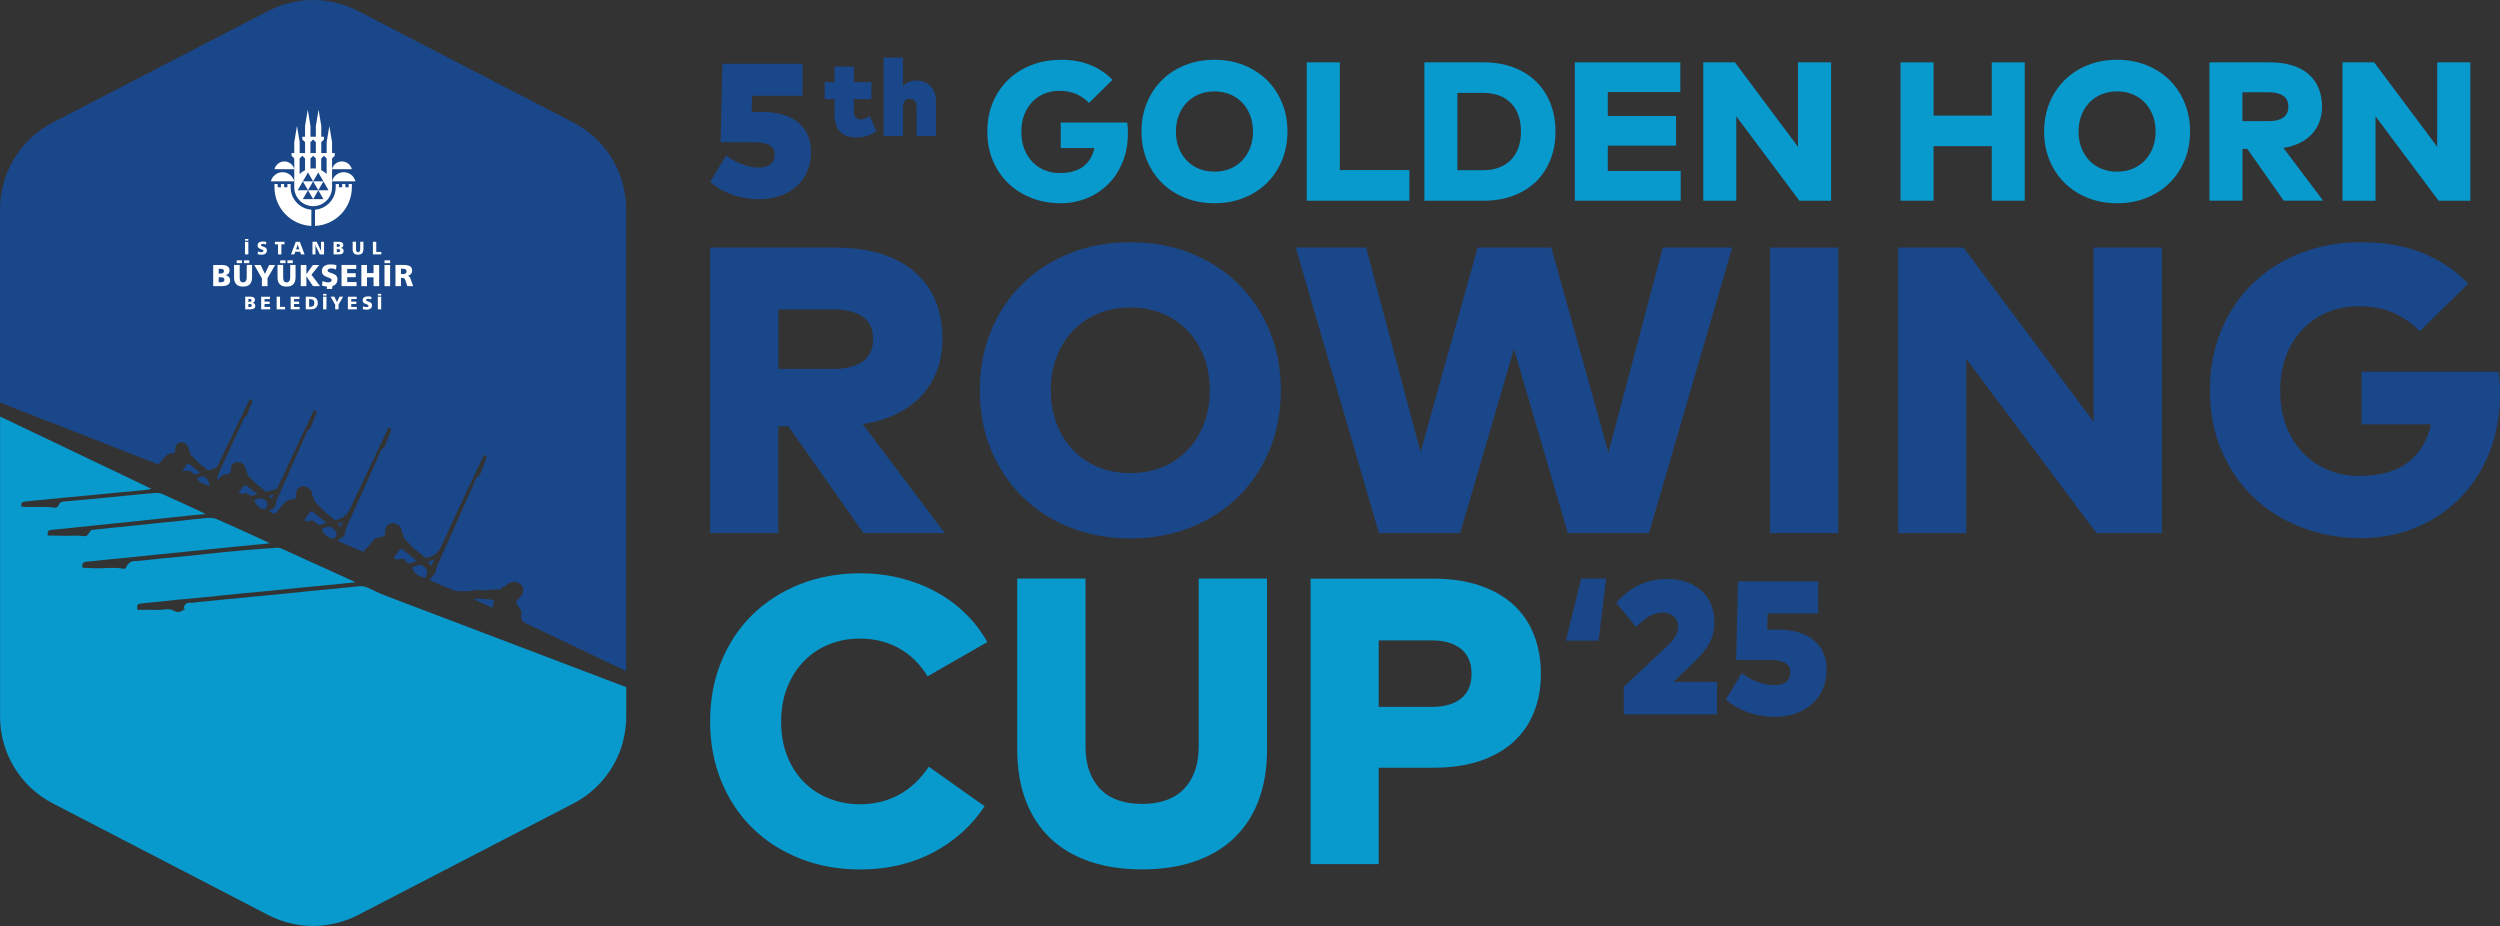 <?xml version="1.0" encoding="UTF-8"?>
<svg id="Layer_1" data-name="Layer 1" xmlns="http://www.w3.org/2000/svg" viewBox="0 0 719.84 266.63">
  <rect x="0" y="0" width="719.84" height="266.63" fill="#333333" stroke="none"/>
  <defs>
    <style>
      .cls-1 {
        fill-rule: evenodd;
      }

      .cls-1, .cls-2 {
        fill: #fff;
      }

      .cls-3 {
        fill: #0899cd;
      }

      .cls-4 {
        fill: #1a4789;
      }
    </style>
  </defs>
  <g>
    <g>
      <path class="cls-4" d="M114.87,158.53c-.43.7-.95,1.34-1.49,2.09.43.54,1.19.5,1.81.34.79-.21,1.27.04,1.72.61.15.2.33.38.53.52.14.1.36.19.5.14.64-.19,1.26-.42,2.09-.71-1.46-1.18-2.76-2.27-4.11-3.3-.36-.28-.76-.18-1.05.3h0Z"/>
      <path class="cls-4" d="M96.22,155.23c.33-.73,1.11-1.44.45-2.27-.46-.58-1.14-1.22-1.81-1.33-.68-.11-1.45.39-2.14.62.46,1.9,1.87,2.55,3.5,2.98h0Z"/>
      <path class="cls-4" d="M98.7,150.37c-.56.18-.96.31-1.43.45.26.33.47.58.74.92.24-.48.43-.85.7-1.37h0Z"/>
      <path class="cls-4" d="M122.45,166.44c.7-1.2.71-2.21.07-2.87-1.08-1.13-1.7-1.15-3.87-.16.48,2.05,2.21,2.43,3.79,3.03h.01Z"/>
      <path class="cls-4" d="M14.11,121.39c10.26,4.02,20.52,8.04,30.78,12.07.27.11.55.2.72.26.69-.79,1.35-1.5,1.96-2.25.57-.7,1.34-.92,2.17-.97.5-.03.75-.2.68-.72v-.22c.01-1.41.65-2.12,1.97-2.19.86-.04,1.76.86,1.95,1.9.04.24.21.45.28.68.07.22.09.46.15.69.03.12.09.25.18.34.81.84,1.63,1.68,2.45,2.51.1.11.22.2.34.29.37.25.77.46,1.12.73.37.28.73.91,1.03.87.83-.1,1.63-.44,2.42-.77.2-.08.31-.43.43-.67,2.96-6.12,5.91-12.25,8.87-18.37.11-.22.22-.44.34-.68.62.24.85.55.54,1.2-.38.81-.68,1.65-1,2.49-.23.6-.35,1.24-1.03,1.56-.17.08-.25.36-.34.56-2.25,4.89-4.5,9.77-6.72,14.67-.44.97-.75,1.99-1.01,3.04.31-.29.66-.55.91-.88.63-.84,1.58-.98,2.49-1.13.59-.09.7-.25.68-.84-.05-1.57.29-2.36,2-2.51.97-.08,2.1.83,2.25,1.77.06.35.24.68.34,1.03.08.28.14.56.22.91.75.77,1.58,1.67,2.46,2.51.48.46,1.04.82,1.56,1.23.06.05.12.09.18.13.39.33.82.96,1.18.92,1-.1,1.99-.45,2.96-.78.2-.07.31-.43.43-.67,3.35-7.12,6.69-14.24,10.03-21.37.1-.22.22-.44.32-.65.77.24.82.65.53,1.31-.5,1.14-.9,2.32-1.36,3.47-.08.2-.17.5-.33.56-.69.26-.84.89-1.08,1.44-2.83,6.37-5.66,12.74-8.47,19.11-.2.45-.21.98-.33,1.47-.17.68-.69,1.01-1.3,1.27-.2.08-.35.29-.64.54.72.32,1.3.57,1.73.76.94-1.1,1.84-2.12,2.7-3.17.69-.84,1.68-.97,2.65-1.11.53-.08.72-.21.69-.79-.03-.56.07-1.14.22-1.68.23-.86,1.67-1.48,2.51-1.18,1.08.38,1.86.97,1.94,2.25.03.41.37.8.62,1.29-.05.09-.15.27-.16.29.32.4.57.77.88,1.09.82.86,1.63,1.75,2.52,2.55.84.76,1.75,1.44,2.64,2.14.08.06.22.08.33.08.1,0,.19-.04.29-.07,1.77-.49,3.05-1.58,3.84-3.25,3.58-7.59,7.17-15.18,10.75-22.76.1-.22.21-.44.32-.66.77.22.86.63.57,1.3-.49,1.14-.9,2.32-1.35,3.48-.21.55-.38,1.13-1.04,1.37-.16.06-.27.34-.36.54-3.38,7.51-6.75,15.03-10.11,22.56-.15.33-.07.76-.16,1.13-.19.74-.62,1.29-1.36,1.6-.28.12-.48.42-.82.75,2.62,1.12,5.06,2.16,7.34,3.13,1.09-1.23,2.1-2.37,3.12-3.52.62-.7,1.52-.66,2.33-.81.56-.1.86-.24.82-.88-.03-.49.06-.99.14-1.48.17-1.05,1.66-1.85,2.68-1.47,1.16.43,2.01,1.08,1.99,2.47,0,.17.15.35.26.51.26.37.58.71.16,1.06,1.14,1.17,2.23,2.33,3.35,3.44.27.27.68.39.98.64.56.45,1.12.91,1.62,1.43.29.3.49.38.94.3,2.21-.4,3.37-1.7,4.3-3.75,3.82-8.49,7.85-16.89,11.8-25.32.07-.16.15-.31.26-.55.28.2.53.37.83.59-.67,1.75-1.34,3.49-2.01,5.22-.03.07-.07.15-.13.18-1.11.48-1.26,1.61-1.68,2.53-3.52,7.86-7.03,15.72-10.52,23.6-.28.64-.34,1.38-.59,2.04-.1.27-.45.44-.65.68-.31.37-.59.76-.95,1.22,1.95.84,3.76,1.61,5.57,2.39.25.11.51.21.76.32.74.32,1.46.51,2.32.52,1.13.01,2.25.05,3.37-.14.77-.14,1.59-.34,2.33-.21,1.75.31,3.43-.24,5.14-.18.34.01.69,0,1.03,0-.03-.07-.07-.13-.11-.2.37-.22.74-.45,1.11-.67.27-.16.58-.27.8-.48,1-.95,2.51-1.12,3.65-.37,1.05.69,1.35,2.29.59,3.32-.4.54-.81,1.08-1.29,1.54-.41.39-.33.73-.08,1.11.38.58.85,1.11,1.14,1.73.18.38.18.89.11,1.31-.23,1.37.35,2,1.6,2.6,8.08,3.87,19.3,9.17,28.61,13.63V60.25c0-10.49-5.85-20.11-15.16-24.94L103.07,3.15c-3.56-1.84-7.42-2.88-11.31-3.1-4.97-.29-9.99.75-14.53,3.1l-42.1,21.81-19.97,10.34c-.6.31-1.19.65-1.76,1-.14.08-.26.18-.4.26-.44.28-.87.56-1.29.86-.13.09-.25.19-.37.29-.42.31-.83.63-1.23.96-.1.08-.19.17-.29.25-.42.36-.83.73-1.23,1.11l-.19.19c-.42.41-.83.84-1.22,1.28-.04.04-.07.08-.1.12-.42.47-.81.95-1.2,1.44-.01.02-.03.04-.04.06-.4.52-.78,1.05-1.14,1.59h0c-.37.56-.72,1.13-1.04,1.71h0c-.76,1.35-1.43,2.75-1.96,4.22h0c-.27.73-.5,1.48-.71,2.23-.03.11-.05.22-.08.34-.16.61-.3,1.22-.41,1.84-.04.21-.08.42-.11.63-.09.55-.16,1.11-.22,1.66-.02.21-.05.43-.07.64-.06.75-.1,1.51-.1,2.27v55.66c4.7,1.84,9.4,3.67,14.09,5.51l.02-.03Z"/>
      <path class="cls-4" d="M123.16,161.77c.37.43.66.76,1.03,1.19.37-.76.59-1.23.92-1.89-.71.26-1.24.44-1.94.7h-.01Z"/>
      <path class="cls-4" d="M138.69,172.39c-.66-.04-1.32,0-1.99,0-.01.09-.03.18-.04.27,1.68.77,3.37,1.55,5.1,2.34.11-.42.18-.78.31-1.13.33-.91.1-1.21-.88-1.25-.84-.03-1.67-.17-2.51-.22h.01Z"/>
      <path class="cls-4" d="M60.36,140.07c-.18-.71-.2-1.36-.51-1.82-.32-.48-.88-.99-1.4-1.09-.53-.09-1.15.31-1.74.5.71,1.69,2.43,1.55,3.65,2.4h0Z"/>
      <path class="cls-3" d="M110.96,171.49c-1.68-.64-3.3-1.43-4.93-2.2-.84-.4-1.66-.6-2.59-.5-2.28.26-4.56.49-6.85.71-2.31.23-4.62.42-6.93.65-2.28.22-4.57.47-6.85.7-1.74.17-3.48.33-5.22.5-2.36.23-4.72.47-7.08.7-2.29.22-4.57.43-6.86.65-2.31.22-4.62.46-6.93.69-.62.06-1.25.24-1.86.17-1.27-.15-1.73.6-2.05,1.63.17.04.33.08.51.12-.05.06-.08.14-.13.18-.15.09-.33.13-.47.23-.86.57-1.7.69-2.64.14-1.41-.82-2.94-.21-4.41-.25-2.04-.05-4.09-.01-6.09-.01-.27-1.43-.03-1.73,1.18-1.85,3.3-.33,6.6-.69,9.91-1.02,2.81-.28,5.62-.51,8.43-.79,3.3-.33,6.61-.69,9.91-1.01,2.81-.28,5.62-.52,8.43-.79,3.31-.33,6.61-.68,9.92-1.01,3.78-.37,7.57-.73,11.35-1.09,1.13-.11,2.26-.23,3.6-.37-.36-.19-.55-.3-.74-.39-6.8-3.1-13.6-6.2-20.41-9.28-.41-.19-.92-.31-1.36-.28-3.03.2-6.07.43-9.1.69-2.74.23-5.47.5-8.2.78-2.71.27-5.41.58-8.11.86-2.23.23-4.47.41-6.71.64-2.71.27-5.41.57-8.11.85-.05,0-.1.03-.15.02-1.54-.19-2.54.47-3.14,1.88-.08.2-.53.4-.76.35-2.06-.45-4.11-.25-6.18-.17-1.87.07-3.74-.09-5.59-.15-.17-1.28.17-1.65,1.3-1.75,2.29-.2,4.57-.46,6.85-.69,2.19-.22,4.37-.43,6.56-.65,2.31-.23,4.62-.47,6.93-.71,2.19-.22,4.37-.43,6.56-.65,2.76-.28,5.52-.56,8.28-.84,2.09-.21,4.18-.44,6.26-.64,3.66-.36,7.31-.72,11.21-1.1-.39-.2-.59-.31-.8-.41-4.82-2.2-9.63-4.43-14.48-6.55-.82-.36-1.85-.4-2.77-.33-2.64.2-5.26.55-7.89.83-2.18.23-4.37.42-6.56.65-2.18.22-4.36.47-6.55.7-2.16.22-4.32.43-6.48.65-1.91.19-3.82.39-5.73.62-.21.03-.43.29-.56.5-.94,1.47-.92,1.37-2.67,1.19-1.38-.14-2.79.02-4.18,0-1.77-.01-3.54-.07-5.28-.1-.13-1.23.08-1.51,1.16-1.62,3.92-.4,7.84-.8,11.77-1.21,4.4-.45,8.79-.9,13.19-1.36,5.12-.53,10.24-1.08,15.35-1.62,1.24-.13,2.48-.24,3.91-.37-.32-.18-.49-.3-.68-.39-3.88-1.79-7.75-3.61-11.65-5.35-.65-.29-1.46-.37-2.18-.32-2.56.18-5.12.46-7.68.71-2.88.28-5.76.58-8.64.86-2.39.23-4.77.43-7.16.64-1.09.1-2.19.19-3.28.31-.17.02-.35.15-.49.27-.11.09-.17.25-.25.37-.75,1.19-.75,1.18-2.15.98-.59-.08-1.19-.13-1.79-.13-2.05-.02-4.1,0-6.15,0-.29,0-.59-.04-.86-.06-.13-1.08.03-1.36,1.01-1.48,1.83-.22,3.68-.37,5.51-.55,2.41-.23,4.82-.47,7.23-.7,2.31-.22,4.63-.43,6.94-.65,2.39-.23,4.77-.47,7.16-.69,2.34-.22,4.68-.44,7.02-.66.84-.08,1.68-.17,2.57-.4-.24-.12-.48-.25-.73-.37C28.59,133.58,14.31,126.75.02,119.93v86.45c0,10.49,5.85,20.11,15.17,24.94l62.07,32.16c4.54,2.35,9.57,3.39,14.53,3.1.07,0,.14-.01.21-.02.89-.06,1.77-.16,2.65-.31.46-.07.91-.16,1.36-.26.35-.07.7-.15,1.05-.24,2.07-.52,4.09-1.28,6.03-2.28l42.1-21.81,19.97-10.34c.6-.31,1.19-.65,1.76-1,.14-.08.27-.18.41-.27.43-.28.86-.56,1.28-.85.13-.09.25-.19.37-.29.42-.31.83-.63,1.23-.96.1-.08.19-.17.28-.25.42-.36.83-.73,1.23-1.11.06-.06.13-.13.19-.19.42-.41.83-.84,1.22-1.28.04-.04.07-.08.1-.12.42-.47.81-.95,1.2-1.44.01-.02.03-.04.04-.06.4-.52.78-1.05,1.14-1.59h0c.37-.55.72-1.12,1.04-1.7h0c.76-1.35,1.43-2.75,1.96-4.22h0c.27-.73.5-1.48.71-2.23.03-.11.05-.22.08-.34.16-.61.3-1.22.41-1.84.04-.21.08-.42.11-.63.09-.55.16-1.11.22-1.66.02-.21.05-.43.07-.64.06-.75.1-1.51.1-2.27v-8.52c-23.12-8.79-46.25-17.56-69.37-26.37h.02Z"/>
      <path class="cls-4" d="M70.08,140.01c-.47.56-.87,1.17-1.32,1.81.42.36,1.05.4,1.66.24.52-.13.87-.05,1.23.37.17.2.55.36.81.33.51-.06,1.01-.26,1.7-.46-1.19-.93-2.26-1.79-3.38-2.59-.11-.08-.55.12-.7.3h0Z"/>
      <path class="cls-4" d="M89.07,147.66c-.43.67-.9,1.31-1.4,2.02.32.5,1.05.49,1.58.33.97-.29,1.47.19,2.03.79.18.19.51.43.72.39.63-.12,1.23-.36,2.08-.62-1.42-1.14-2.68-2.17-3.97-3.17-.4-.31-.76-.17-1.05.27h.01Z"/>
      <path class="cls-4" d="M53.7,133.84c-.3.53-.7.99-1.2,1.68.53.03,1.03.15,1.5.07.52-.09.86-.01,1.22.38.8.87,1.21.87,2.34.07-1.04-.84-2.05-1.67-3.08-2.46-.29-.22-.56-.13-.77.26h0Z"/>
      <path class="cls-4" d="M78.82,142.37c-.59.17-.97.27-1.43.4.28.33.47.55.71.84.23-.4.42-.73.71-1.25h0Z"/>
      <path class="cls-4" d="M76.35,146.69c.48-.67,1.02-1.37.42-2.2-.82-1.14-1.68-1.23-3.59-.5.59,1.48,1.52,2.53,3.17,2.7h0Z"/>
    </g>
    <g>
      <path class="cls-1" d="M76.67,69.66l-.07.75c-.15-.06-.29-.11-.43-.14-.07-.02-.14-.03-.2-.04-.07,0-.13-.01-.2-.01-.2,0-.35.03-.46.09s-.16.15-.16.26c0,.08.03.14.08.2s.14.11.25.14l.16.05c.42.13.69.25.83.36.13.1.22.21.28.34.06.13.09.28.09.45,0,.4-.13.7-.4.92-.27.21-.65.32-1.16.32-.18,0-.36-.01-.54-.04s-.37-.06-.55-.12l.08-.81c.17.08.34.14.5.18.08.02.15.03.23.04.08.01.15.02.23.02.19,0,.34-.04.45-.11.11-.07.17-.17.17-.29,0-.15-.18-.29-.53-.41l-.2-.07c-.34-.12-.59-.27-.74-.43-.15-.16-.22-.38-.22-.63,0-.36.13-.64.39-.84.26-.2.64-.3,1.12-.3.18,0,.36.01.52.03.08.01.16.02.24.04.08.02.16.04.24.06h0ZM79.15,70.35h.9v2.91h.97v-2.91h.9v-.73h-2.77v.73ZM86.18,71.8h-.93l.47-1.36.46,1.36h0ZM83.78,73.26h.96l.27-.77h1.4l.26.77h1.04l-1.38-3.64h-1.17l-1.38,3.64ZM89.95,73.26h.88v-2.15c0-.09-.01-.17-.02-.25-.01-.13-.02-.23-.03-.31s-.02-.18-.04-.29c.04.16.08.29.12.4.05.13.09.24.14.34l1.1,2.26h1.21v-3.64h-.88v2.06c0,.12,0,.25.02.4.01.15.04.32.07.5-.03-.09-.06-.17-.09-.26-.04-.12-.06-.19-.07-.22-.05-.14-.09-.24-.13-.31l-1.05-2.18h-1.21v3.64h-.02ZM97.4,71.74c.19,0,.33.04.42.11.09.07.14.18.14.31s-.05.25-.15.32-.25.11-.45.11h-.38v-.85h.42,0ZM97.31,70.28c.19,0,.33.03.42.1.1.07.14.16.14.29,0,.14-.05.25-.15.32s-.25.1-.46.1h-.29v-.81h.34ZM96.02,73.26h1.42c.51,0,.88-.08,1.13-.25s.37-.42.37-.76c0-.23-.07-.42-.2-.57s-.33-.25-.57-.29c.22-.06.39-.16.51-.3s.17-.31.17-.52c0-.31-.11-.55-.33-.71s-.55-.24-.99-.24h-1.49v3.64h-.02ZM101.53,71.74c0,.53.13.93.39,1.2.26.27.65.4,1.16.4s.91-.13,1.17-.4.39-.67.39-1.21v-2.12h-.92v2.12c0,.29-.05.51-.16.66s-.26.22-.47.22-.35-.07-.44-.21-.14-.36-.14-.67v-2.12h-.97v2.12h-.01ZM107.37,73.26h2.43v-.72h-1.46v-2.92h-.97v3.64h0ZM70.54,69.3h.97v-.48h-.97v.48ZM70.54,73.26h.97v-3.64h-.97v3.64ZM63.68,79.84c.31,0,.55.06.7.18s.24.29.24.52-.09.42-.26.54-.42.19-.75.19h-.64v-1.43h.71ZM63.54,77.4c.31,0,.55.06.71.17.16.11.24.27.24.49,0,.24-.09.41-.26.53s-.43.17-.77.17h-.49v-1.36h.57ZM61.39,82.39h2.37c.85,0,1.48-.14,1.89-.41.41-.28.61-.7.61-1.27,0-.39-.11-.7-.34-.96-.23-.25-.55-.42-.96-.49.37-.1.65-.27.85-.5.19-.23.29-.52.29-.88,0-.52-.19-.92-.56-1.18-.37-.26-.93-.4-1.66-.4h-2.49v6.09h0ZM75.41,80.13v2.26h1.62v-2.28l2.21-3.81h-1.75l-1.21,2.57-1.22-2.57h-1.84l2.18,3.83h.01ZM79.9,79.84c0,.89.22,1.56.66,2.01s1.08.67,1.94.67,1.52-.22,1.95-.67c.43-.45.65-1.12.65-2.02v-3.54h-1.54v3.54c0,.48-.09.85-.27,1.1s-.44.37-.79.37-.59-.12-.74-.35-.23-.61-.23-1.12v-3.54h-1.62v3.54h0ZM82.76,75.76h1.54v-.81h-1.54v.81ZM80.68,75.76h1.54v-.81h-1.54v.81ZM67.38,79.84c0,.89.22,1.56.66,2.01s1.08.67,1.94.67,1.52-.22,1.95-.67.65-1.12.65-2.02v-3.54h-1.54v3.54c0,.48-.09.85-.27,1.1s-.44.37-.79.37-.59-.12-.74-.35c-.15-.23-.23-.61-.23-1.12v-3.54h-1.62v3.54h-.01ZM70.25,75.76h1.54v-.81h-1.54v.81ZM68.16,75.76h1.54v-.81h-1.54v.81ZM86.6,82.39h1.62v-2.82l1.91,2.82h2.02l-2.47-3.29,2.24-2.8h-1.82l-1.88,2.63v-2.63h-1.62v6.09h0ZM98.34,82.39h4.33v-1.18h-2.7v-1.39h2.46v-1.16h-2.46v-1.23h2.6v-1.14h-4.23v6.09h0ZM104.05,82.39h1.62v-2.54h1.89v2.54h1.62v-6.09h-1.62v2.32h-1.89v-2.32h-1.62v6.09ZM110.71,75.76h1.62v-.81h-1.62v.81ZM110.71,82.39h1.62v-6.09h-1.62v6.09ZM115.85,77.37c.42,0,.73.06.93.19s.29.33.29.6c0,.25-.09.45-.26.57-.17.13-.44.19-.79.19h-.57v-1.56h.4,0ZM113.86,82.39h1.59v-2.38h.24c.32,0,.55.05.7.16s.26.29.35.55l.54,1.67h1.69l-.73-2.02c-.2-.55-.45-.88-.77-1,.39-.09.69-.26.89-.52.2-.25.31-.57.31-.97,0-.54-.19-.94-.58-1.2s-.99-.39-1.8-.39h-2.42v6.09h0ZM97.18,80.46c0-.28-.05-.53-.15-.75s-.26-.41-.47-.57c-.23-.17-.69-.37-1.39-.6l-.27-.09c-.19-.07-.33-.15-.43-.24-.09-.1-.14-.21-.14-.33,0-.18.09-.32.28-.43.18-.11.44-.16.77-.16.11,0,.22,0,.33.02.11.01.22.03.34.06.23.06.47.14.71.24l.12-1.26c-.13-.04-.27-.07-.4-.1s-.26-.05-.4-.06c-.27-.04-.56-.06-.86-.06-.81,0-1.44.17-1.88.5-.44.33-.66.8-.66,1.41,0,.43.12.79.37,1.06.25.28.66.52,1.24.72l.33.12c.59.21.89.44.89.69,0,.21-.09.37-.28.49-.19.12-.44.18-.76.18-.12,0-.25,0-.38-.03s-.26-.04-.39-.07c-.27-.07-.55-.16-.83-.3l-.14,1.36c.31.09.61.15.92.19.17.02.34.03.51.04l-.07.7h1.54l.08-.82c.3-.09.57-.21.78-.38.44-.36.67-.87.67-1.54h.02ZM71.95,87.54c.19,0,.33.04.42.11.09.07.14.18.14.31s-.05.25-.16.32c-.1.07-.25.11-.45.11h-.38v-.86h.43ZM71.87,86.09c.19,0,.33.03.42.1s.14.16.14.29c0,.14-.05.25-.15.32-.1.07-.26.1-.46.1h-.29v-.81h.34ZM70.58,89.07h1.42c.51,0,.89-.08,1.13-.25.24-.16.37-.42.37-.76,0-.23-.07-.42-.2-.57s-.33-.25-.57-.29c.22-.06.39-.16.51-.3.12-.14.17-.31.17-.53,0-.31-.11-.55-.33-.71s-.55-.24-.99-.24h-1.49v3.64h-.02ZM75.2,89.07h2.59v-.7h-1.62v-.83h1.47v-.69h-1.47v-.73h1.56v-.68h-2.53v3.64h0ZM79.66,89.07h2.43v-.72h-1.46v-2.92h-.97v3.64h0ZM83.69,89.07h2.59v-.7h-1.62v-.83h1.47v-.69h-1.47v-.73h1.56v-.68h-2.53v3.64h0ZM89.38,86.13c.36,0,.64.1.83.29s.29.46.29.81-.09.63-.28.82c-.19.19-.45.29-.79.29h-.42v-2.21h.37ZM88.04,89.07h1.16c.18,0,.35,0,.51-.02.16-.01.29-.02.39-.04.23-.04.41-.1.55-.18.29-.17.51-.39.65-.65s.21-.58.21-.96c0-.34-.07-.64-.2-.9-.13-.26-.33-.47-.6-.64-.14-.09-.33-.15-.55-.19s-.5-.06-.84-.06h-1.28v3.64h0ZM96.51,87.72v1.35h.97v-1.36l1.32-2.28h-1.05l-.73,1.54-.73-1.54h-1.1l1.31,2.29h.01ZM100.16,89.07h2.59v-.7h-1.62v-.83h1.47v-.69h-1.47v-.73h1.56v-.68h-2.53v3.64h0ZM106.69,85.41c-.08-.02-.16-.03-.24-.04-.16-.02-.33-.03-.52-.03-.49,0-.86.1-1.12.3-.26.2-.39.48-.39.84,0,.26.07.47.22.64s.4.31.74.43l.2.07c.35.12.53.26.53.41,0,.12-.06.22-.17.29s-.26.11-.45.11c-.07,0-.15,0-.23-.02-.08-.01-.16-.02-.23-.04-.16-.04-.33-.1-.5-.18l-.08.81c.18.05.37.09.55.12s.37.04.55.04c.51,0,.89-.11,1.16-.32.27-.21.4-.52.4-.92,0-.17-.03-.32-.09-.45-.06-.13-.15-.24-.28-.34-.14-.1-.41-.22-.83-.36l-.16-.05c-.11-.04-.2-.09-.25-.14-.06-.06-.08-.12-.08-.2,0-.11.06-.19.17-.26.11-.06.26-.09.46-.09.06,0,.13,0,.2.01.07,0,.13.02.2.04.14.03.28.08.43.14l.07-.75-.24-.06h-.02ZM93.03,85.11h.97v-.49h-.97v.49ZM93.03,89.07h.97v-3.64h-.97v3.64ZM108.79,85.11h.97v-.49h-.97v.49ZM108.79,89.07h.97v-3.64h-.97v3.64Z"/>
      <path class="cls-2" d="M89.65,60.38v4.67c-5.91-.27-10.62-5.15-10.62-11.13v-.93h.93v.93h.93v-.93h.93v.93h.93v-.93h.93v.93c0,3.4,2.62,6.19,5.96,6.46h0ZM100.38,53.92h-.93v-.93h-.93v.93h-.93v-.93h-.93v.93c0,3.4-2.62,6.19-5.96,6.46v4.67c5.91-.27,10.62-5.15,10.62-11.13v-.93h-.93v.93h0ZM81.89,46.48c-1.38,0-2.53.95-2.84,2.23h5.68c-.31-1.28-1.46-2.23-2.84-2.23ZM88.69,54.78l1.48,2.56,1.48-2.56h-2.96ZM93.13,52.22h-2.96l1.48,2.56,1.48-2.56ZM95.61,48.71h5.68c-.31-1.28-1.46-2.23-2.84-2.23s-2.53.95-2.84,2.23h0ZM90.17,59.36c-3.01,0-5.44-2.44-5.44-5.44v-8.3l-.78-.77v-.78h.78v-3.14l.78-4.66.78,4.66v3.14h1.55v-3.14l-.78-.77v-.78h.78v-3.14l.78-4.66.78,4.66v3.14h1.55v-3.14l.78-4.66.78,4.66v3.14h.78v.78l-.78.77v3.14h1.55v-3.14l.78-4.66.78,4.66v3.14h.78v.78l-.78.77v8.37h0c-.04,2.97-2.46,5.37-5.44,5.37h-.01ZM92.5,49.01c.58.28,1.11.65,1.55,1.11v-4.49l-.78-.77-.78.77v3.38h.01ZM89.39,44.07h1.55v-3.14l-.78-.77-.78.77v3.14h.01ZM89.39,48.54c.25-.04.51-.06.78-.06s.52.02.78.06v-2.91l-.78-.77-.78.77v2.91ZM86.28,50.12c.45-.46.97-.83,1.55-1.11v-3.38l-.78-.77-.78.77v4.49h.01ZM93.13,57.34l-1.48-2.56h2.95l-1.48-2.56-1.48-2.56-1.48,2.56-1.48-2.56-1.48,2.56h2.96l-1.48,2.56-1.48-2.56-1.48,2.56h2.96l-1.48,2.56h5.93ZM81.36,49.58c-1.63,0-3,1.13-3.37,2.64h6.73c-.37-1.52-1.74-2.64-3.37-2.64h.01ZM95.61,52.22h6.73c-.37-1.52-1.74-2.64-3.37-2.64s-3,1.13-3.37,2.64h.01Z"/>
    </g>
  </g>
  <g>
    <g>
      <g>
        <path class="cls-4" d="M240.25,71.28c5.09,0,9.57.61,13.45,1.82,3.87,1.21,7.12,2.97,9.75,5.26,2.62,2.29,4.6,5.05,5.93,8.28,1.33,3.23,1.99,6.88,1.99,10.95,0,3.25-.51,6.24-1.53,8.98s-2.49,5.17-4.43,7.28c-1.94,2.11-4.34,3.88-7.19,5.29-2.86,1.41-6.13,2.41-9.81,2.99l23.61,31.36h-23.38l-21.67-30.77h-2.88v30.77h-19.61v-82.21h35.77ZM224.1,89.07v17.15h15.91c3.56,0,6.35-.7,8.37-2.11,2.02-1.41,3.02-3.58,3.02-6.52s-1.03-5.04-3.08-6.43c-2.05-1.39-4.82-2.08-8.31-2.08h-15.91Z"/>
        <path class="cls-4" d="M325.46,69.75c6.34,0,12.16,1.07,17.47,3.2,5.31,2.14,9.88,5.1,13.71,8.9,3.84,3.8,6.82,8.3,8.96,13.51,2.13,5.21,3.2,10.89,3.2,17.03s-1.07,11.83-3.2,17.03c-2.14,5.21-5.12,9.71-8.96,13.51s-8.41,6.76-13.71,8.9c-5.31,2.13-11.13,3.2-17.47,3.2s-12.17-1.07-17.47-3.2c-5.31-2.13-9.88-5.1-13.71-8.9-3.84-3.8-6.82-8.3-8.96-13.51-2.13-5.2-3.2-10.88-3.2-17.03s1.07-11.82,3.2-17.03c2.13-5.2,5.12-9.71,8.96-13.51,3.84-3.8,8.41-6.76,13.71-8.9,5.3-2.13,11.13-3.2,17.47-3.2M325.46,88.54c-3.33,0-6.4.58-9.22,1.73-2.82,1.16-5.24,2.79-7.26,4.9s-3.59,4.63-4.73,7.55-1.7,6.14-1.7,9.66.57,6.74,1.7,9.66,2.71,5.43,4.73,7.55c2.02,2.11,4.43,3.75,7.26,4.9,2.82,1.15,5.89,1.73,9.22,1.73s6.45-.58,9.25-1.73c2.8-1.15,5.21-2.79,7.22-4.9,2.02-2.11,3.59-4.63,4.73-7.55s1.7-6.14,1.7-9.66-.57-6.74-1.7-9.66c-1.14-2.92-2.71-5.43-4.73-7.55-2.02-2.11-4.43-3.75-7.22-4.9-2.8-1.16-5.88-1.73-9.25-1.73"/>
        <polygon class="cls-4" points="474.8 153.49 451.43 153.49 435.93 100.46 420.42 153.49 397.05 153.49 373.09 71.28 393.35 71.28 409.03 130.18 425.47 71.28 446.67 71.28 463.12 130.3 478.79 71.28 498.76 71.28 474.8 153.49"/>
        <rect class="cls-4" x="509.68" y="71.28" width="19.61" height="82.21"/>
        <polygon class="cls-4" points="622.49 153.49 603.64 153.49 566.17 103.34 566.17 153.49 546.56 153.49 546.56 71.28 565.35 71.28 602.82 121.43 602.82 71.28 622.49 71.28 622.49 153.49"/>
        <path class="cls-4" d="M680.1,69.75c6.58,0,12.42,1.05,17.53,3.14,5.11,2.1,9.46,5.02,13.07,8.78l-13.98,13.74c-2.08-2.23-4.56-3.99-7.46-5.29-2.9-1.29-6.26-1.94-10.1-1.94-3.29,0-6.31.59-9.08,1.76-2.76,1.17-5.15,2.83-7.16,4.96-2.02,2.14-3.58,4.68-4.7,7.63-1.11,2.96-1.67,6.24-1.67,9.84,0,3.96.6,7.46,1.82,10.51,1.21,3.06,2.86,5.63,4.93,7.72,2.08,2.1,4.48,3.69,7.22,4.79s5.64,1.65,8.69,1.65c5.87,0,10.52-1.25,13.95-3.76,3.43-2.5,5.71-6.2,6.84-11.1h-20.03v-15.15h39.46c.15,1.1.27,2.14.32,3.14.06,1,.09,2.01.09,3.02,0,6.58-1.09,12.45-3.26,17.62s-5.1,9.54-8.78,13.12-7.93,6.31-12.75,8.19c-4.81,1.88-9.86,2.82-15.15,2.82-6.11,0-11.82-1.02-17.12-3.05-5.31-2.04-9.91-4.91-13.83-8.63-3.92-3.72-7-8.19-9.25-13.42s-3.38-11.05-3.38-17.47,1.08-11.95,3.23-17.18c2.15-5.23,5.17-9.73,9.04-13.51s8.49-6.71,13.86-8.81c5.37-2.09,11.24-3.14,17.62-3.14"/>
      </g>
      <g>
        <path class="cls-3" d="M247.77,165.07c3.92,0,7.69.45,11.33,1.35,3.64.9,7.04,2.19,10.19,3.88,3.15,1.68,6,3.75,8.54,6.2s4.7,5.24,6.46,8.37l-17.21,9.87c-2.15-3.52-4.88-6.21-8.19-8.07-3.31-1.86-7.1-2.79-11.36-2.79-3.25,0-6.25.58-9.01,1.73-2.76,1.15-5.15,2.79-7.17,4.9-2.02,2.11-3.59,4.63-4.73,7.55s-1.7,6.14-1.7,9.66c0,3.8.6,7.19,1.82,10.16,1.21,2.98,2.86,5.47,4.93,7.49,2.08,2.02,4.48,3.55,7.22,4.61s5.64,1.59,8.69,1.59c4.19,0,7.96-.92,11.31-2.76,3.35-1.84,6.19-4.52,8.54-8.05l16.09,11.39c-1.88,2.82-4.06,5.34-6.55,7.57s-5.24,4.14-8.25,5.73c-3.01,1.59-6.27,2.8-9.78,3.64-3.5.84-7.23,1.26-11.19,1.26-6.34,0-12.17-1.06-17.47-3.17-5.31-2.11-9.87-5.05-13.68-8.81-3.82-3.76-6.79-8.25-8.93-13.48-2.13-5.23-3.2-10.95-3.2-17.18s1.07-11.95,3.2-17.18,5.11-9.72,8.93-13.48c3.82-3.76,8.38-6.69,13.68-8.81,5.3-2.11,11.13-3.17,17.47-3.17"/>
        <path class="cls-3" d="M364.84,215.63c0,5.64-.82,10.61-2.47,14.92s-4.02,7.93-7.14,10.86c-3.11,2.94-6.89,5.16-11.33,6.66-4.44,1.51-9.47,2.26-15.06,2.26s-10.62-.75-15.06-2.26c-4.44-1.51-8.21-3.73-11.31-6.66-3.09-2.94-5.46-6.56-7.11-10.86-1.64-4.31-2.47-9.28-2.47-14.92v-49.04h19.67v48.27c0,2.82.39,5.27,1.17,7.34.78,2.08,1.88,3.81,3.29,5.2s3.11,2.42,5.11,3.08c1.99.67,4.22,1,6.69,1s4.71-.33,6.72-1c2.02-.67,3.73-1.69,5.14-3.08s2.51-3.12,3.29-5.2,1.18-4.52,1.18-7.34v-48.27h19.67v49.04h.02Z"/>
        <path class="cls-3" d="M396.98,221.04v27.78h-19.61v-82.21h35.24c5.09,0,9.57.65,13.45,1.97,3.87,1.31,7.12,3.16,9.72,5.55s4.57,5.28,5.9,8.66c1.33,3.39,2,7.13,2,11.25s-.67,7.71-2,11.04c-1.33,3.33-3.3,6.17-5.9,8.54s-5.82,4.2-9.66,5.49c-3.84,1.29-8.28,1.94-13.33,1.94h-15.81ZM396.98,184.39v19.15h15.33c3.56,0,6.35-.8,8.37-2.41,2.02-1.6,3.03-3.97,3.03-7.1s-1.01-5.57-3.03-7.19-4.81-2.44-8.37-2.44h-15.33Z"/>
      </g>
      <polygon class="cls-4" points="450.88 184.47 455.28 166.6 462.46 166.6 460.29 184.47 450.88 184.47"/>
    </g>
    <g>
      <path class="cls-3" d="M305.5,17.21c3.19,0,6.02.51,8.49,1.52,2.48,1.02,4.59,2.43,6.33,4.26l-6.77,6.66c-1.01-1.08-2.21-1.93-3.62-2.56-1.4-.63-3.04-.94-4.89-.94-1.6,0-3.06.28-4.4.85s-2.5,1.37-3.47,2.4c-.98,1.04-1.74,2.27-2.28,3.7-.54,1.43-.81,3.02-.81,4.77,0,1.92.29,3.62.88,5.1s1.38,2.73,2.39,3.74c1,1.01,2.17,1.79,3.5,2.32s2.73.8,4.21.8c2.84,0,5.1-.61,6.76-1.82,1.66-1.22,2.76-3.01,3.32-5.38h-9.71v-7.34h19.13c.07.53.13,1.04.16,1.52.03.49.04.97.04,1.47,0,3.19-.53,6.03-1.58,8.54-1.05,2.5-2.47,4.63-4.26,6.36-1.78,1.74-3.84,3.06-6.17,3.97-2.33.91-4.78,1.37-7.34,1.37-2.96,0-5.72-.49-8.3-1.48-2.57-.98-4.8-2.38-6.7-4.18-1.9-1.8-3.39-3.97-4.48-6.5s-1.64-5.36-1.64-8.47.52-5.79,1.56-8.32,2.51-4.72,4.39-6.55,4.12-3.25,6.71-4.27c2.6-1.02,5.45-1.52,8.54-1.52v-.02Z"/>
      <path class="cls-3" d="M349.69,17.21c3.07,0,5.9.52,8.47,1.55,2.57,1.04,4.79,2.47,6.65,4.31s3.3,4.03,4.34,6.55c1.03,2.52,1.55,5.27,1.55,8.25s-.52,5.73-1.55,8.25c-1.04,2.52-2.48,4.7-4.34,6.54s-4.08,3.28-6.65,4.31c-2.57,1.04-5.39,1.55-8.47,1.55s-5.9-.52-8.47-1.55-4.79-2.47-6.65-4.31-3.31-4.02-4.34-6.54c-1.04-2.52-1.55-5.27-1.55-8.25s.51-5.73,1.55-8.25c1.03-2.52,2.48-4.71,4.34-6.55s4.08-3.28,6.65-4.31c2.57-1.03,5.39-1.55,8.47-1.55ZM349.69,26.32c-1.61,0-3.1.28-4.47.84s-2.54,1.35-3.52,2.38c-.98,1.02-1.74,2.24-2.29,3.66-.55,1.41-.82,2.97-.82,4.68s.27,3.27.82,4.68c.55,1.41,1.31,2.63,2.29,3.66.98,1.02,2.15,1.82,3.52,2.37,1.37.56,2.86.84,4.47.84s3.13-.28,4.48-.84c1.36-.56,2.52-1.35,3.5-2.37s1.74-2.24,2.29-3.66.82-2.97.82-4.68-.27-3.27-.82-4.68c-.55-1.41-1.31-2.63-2.29-3.66-.98-1.02-2.15-1.82-3.5-2.38s-2.85-.84-4.48-.84Z"/>
      <path class="cls-3" d="M405.81,57.79h-29.54V17.95h9.51v31.02h20.04v8.82h-.01Z"/>
      <path class="cls-3" d="M427.18,17.95c3.11,0,5.94.47,8.5,1.42,2.55.95,4.73,2.29,6.53,4.03,1.8,1.73,3.2,3.83,4.19,6.29.98,2.46,1.48,5.18,1.48,8.18s-.49,5.73-1.48,8.18c-.99,2.46-2.38,4.55-4.19,6.29-1.8,1.73-3.98,3.08-6.53,4.03s-5.39,1.42-8.5,1.42h-17.05V17.95h17.05ZM419.64,26.75v22.26h7.34c1.86,0,3.47-.28,4.84-.84s2.5-1.33,3.41-2.32c.91-.98,1.59-2.16,2.04-3.51.44-1.36.67-2.84.67-4.46s-.22-3.13-.67-4.5c-.45-1.37-1.13-2.54-2.04-3.52-.91-.98-2.05-1.74-3.41-2.29-1.37-.55-2.98-.82-4.84-.82h-7.34Z"/>
      <path class="cls-3" d="M483.95,57.79h-30.51V17.95h30.39v8.56h-20.89v6.89h19.66v8.54h-19.66v7.29h21v8.56h.01Z"/>
      <path class="cls-3" d="M527.24,57.79h-9.14l-18.16-24.3v24.3h-9.51V17.95h9.11l18.16,24.3v-24.3h9.54v39.84Z"/>
      <path class="cls-3" d="M556.74,33.29h16.76v-15.34h9.5v39.84h-9.5v-15.71h-16.76v15.71h-9.51V17.95h9.51v15.34Z"/>
      <path class="cls-3" d="M609.59,17.21c3.07,0,5.9.52,8.47,1.55,2.57,1.04,4.79,2.47,6.65,4.31s3.3,4.03,4.34,6.55c1.03,2.52,1.55,5.27,1.55,8.25s-.52,5.73-1.55,8.25c-1.04,2.52-2.48,4.7-4.34,6.54s-4.08,3.28-6.65,4.31c-2.57,1.04-5.39,1.55-8.47,1.55s-5.9-.52-8.47-1.55-4.79-2.47-6.65-4.31-3.31-4.02-4.34-6.54c-1.04-2.52-1.55-5.27-1.55-8.25s.51-5.73,1.55-8.25c1.03-2.52,2.48-4.71,4.34-6.55s4.08-3.28,6.65-4.31c2.57-1.03,5.39-1.55,8.47-1.55ZM609.59,26.32c-1.61,0-3.1.28-4.47.84s-2.54,1.35-3.52,2.38c-.98,1.02-1.74,2.24-2.29,3.66-.55,1.41-.82,2.97-.82,4.68s.27,3.27.82,4.68c.55,1.41,1.31,2.63,2.29,3.66.98,1.02,2.15,1.82,3.52,2.37,1.37.56,2.86.84,4.47.84s3.13-.28,4.48-.84c1.36-.56,2.52-1.35,3.5-2.37s1.74-2.24,2.29-3.66.82-2.97.82-4.68-.27-3.27-.82-4.68c-.55-1.41-1.31-2.63-2.29-3.66-.98-1.02-2.15-1.82-3.5-2.38s-2.85-.84-4.48-.84Z"/>
      <path class="cls-3" d="M653.5,17.95c2.46,0,4.64.29,6.52.88s3.45,1.44,4.72,2.55,2.23,2.44,2.88,4.01c.64,1.57.97,3.33.97,5.31,0,1.58-.24,3.03-.74,4.35-.49,1.33-1.21,2.5-2.15,3.53-.94,1.02-2.1,1.88-3.48,2.56-1.39.69-2.97,1.17-4.75,1.45l11.44,15.2h-11.33l-10.5-14.91h-1.39v14.91h-9.51V17.95h17.33,0ZM645.67,26.57v8.31h7.71c1.73,0,3.08-.34,4.06-1.03.98-.68,1.46-1.73,1.46-3.16s-.5-2.44-1.49-3.11c-1-.67-2.34-1.01-4.03-1.01h-7.71Z"/>
      <path class="cls-3" d="M711.3,57.79h-9.14l-18.16-24.3v24.3h-9.51V17.95h9.11l18.16,24.3v-24.3h9.54v39.84Z"/>
    </g>
    <g>
      <path class="cls-4" d="M250.9,28.55h-5.05v3.64c0,1.68.88,2.19,2.09,2.19.86,0,1.8-.53,2.52-.94l1.87,4.33c-1.55,1.08-3.11,1.8-5.83,1.8-4.42,0-6.22-2.71-6.22-6.52v-4.5h-2.82v-4.92h2.82v-4.45h5.58v4.45h5.05v4.92h-.01Z"/>
      <path class="cls-4" d="M260,24.85c.88-1.1,2.18-1.64,3.94-1.64,3.21,0,5.55,2.27,5.55,5.85v10.11h-5.58v-8.36c0-1.55-.74-2.38-1.96-2.38-1.08,0-1.95.7-1.95,2.41v8.33h-5.58v-22.61h5.58v8.29h0Z"/>
    </g>
  </g>
  <g>
    <path class="cls-4" d="M465.39,173.6c2.6-3.09,7.19-6.89,14.68-6.89,8.15,0,13.56,4.84,13.56,12.41,0,4.46-1.64,7.57-6.37,12.05l-5.47,5.19h12.6v9.32h-26.84v-7.9l13.01-12.27c1.72-1.64,2.6-3.33,2.6-5.11,0-2.46-1.94-4.02-4.35-4.02-3.23,0-5.58,2-7.71,4.18l-5.71-6.97h0Z"/>
    <path class="cls-4" d="M523.51,176.63h-14.54l-.14,4.67h3.23c8.8,0,13.89,4.37,13.89,11.54,0,8.17-6.15,13.56-15.01,13.56-5.99,0-11.02-2.24-14.02-4.98l4.59-7.63c1.69,1.45,5.58,3.5,9.38,3.5,2.98,0,4.62-1.28,4.62-3.8,0-2.05-1.56-3.47-5.91-3.47h-9.7l.52-22.61h23.1v9.21h0Z"/>
  </g>
  <path class="cls-4" d="M231.09,27.58h-14.54l-.14,4.67h3.23c8.8,0,13.89,4.37,13.89,11.54,0,8.17-6.15,13.56-15.01,13.56-5.99,0-11.02-2.24-14.02-4.98l4.59-7.63c1.69,1.45,5.58,3.5,9.38,3.5,2.98,0,4.62-1.28,4.62-3.8,0-2.05-1.56-3.47-5.91-3.47h-9.7l.52-22.61h23.1v9.21h0Z"/>
</svg>
